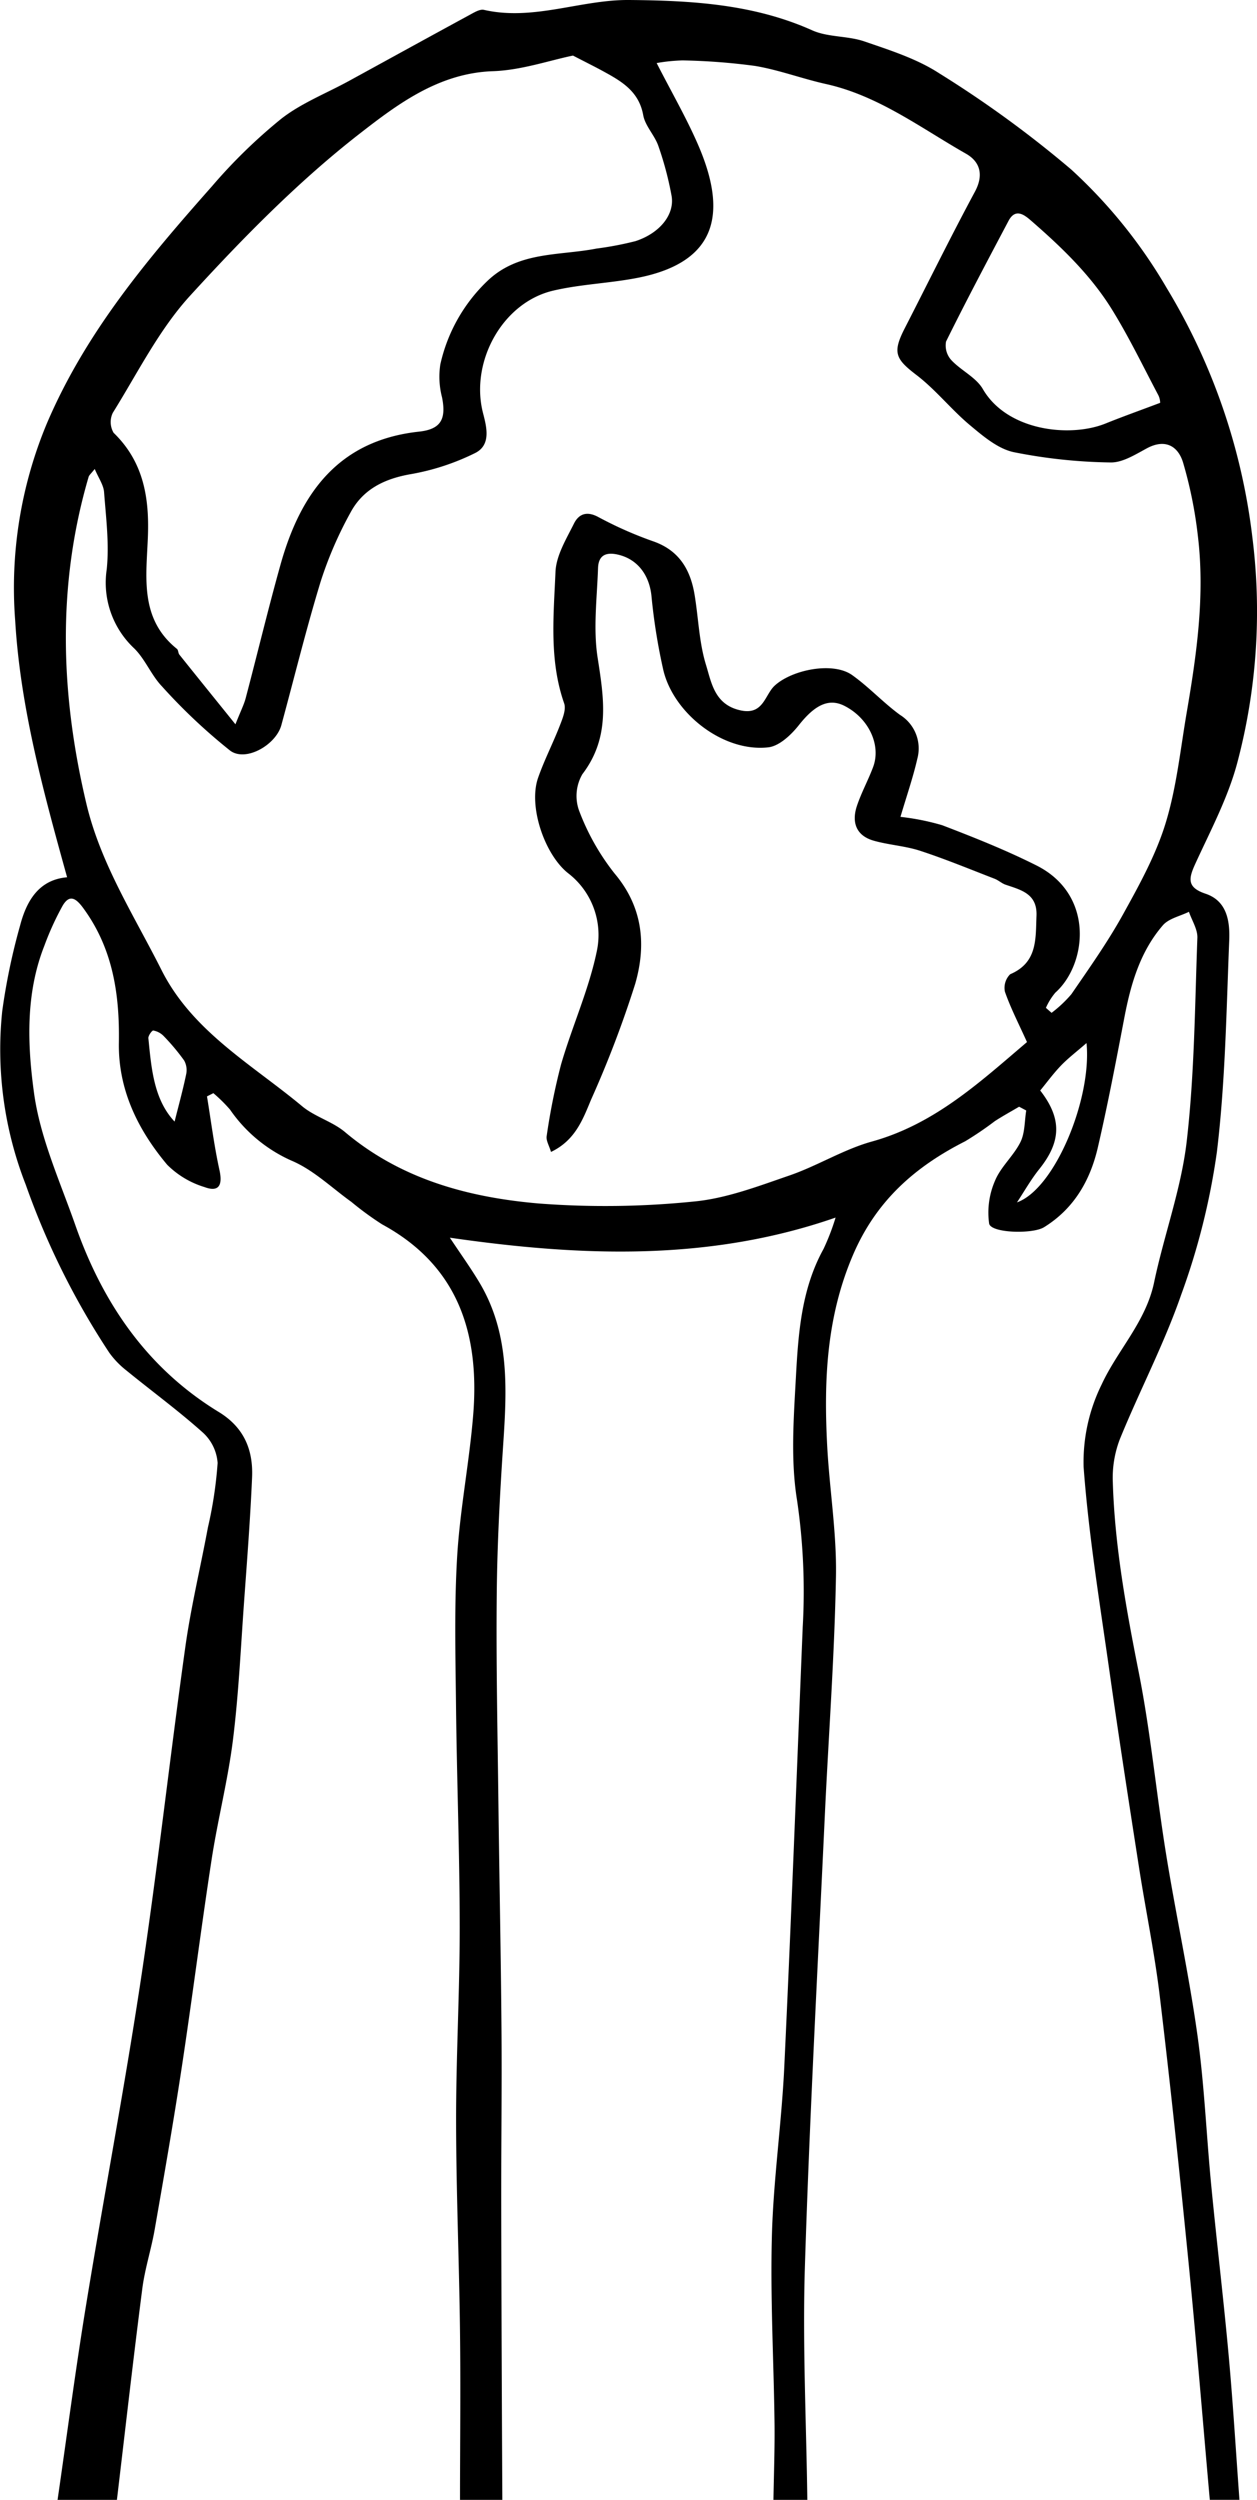 <svg id="Group_5245" data-name="Group 5245" xmlns="http://www.w3.org/2000/svg" xmlns:xlink="http://www.w3.org/1999/xlink" width="182.045" height="361.958" viewBox="0 0 182.045 361.958">
  <defs>
    <clipPath id="clip-path">
      <rect id="Rectangle_2473" data-name="Rectangle 2473" width="182.045" height="361.958" fill="none"/>
    </clipPath>
  </defs>
  <g id="Group_4493" data-name="Group 4493" clip-path="url(#clip-path)">
    <path id="Path_11718" data-name="Path 11718" d="M8.337,361.958c1.361-9.371,2.587-18.764,4.113-28.108,2.591-15.865,5.609-31.664,8-47.558s4.158-31.885,6.387-47.807c.814-5.811,2.2-11.54,3.272-17.317a59.894,59.894,0,0,0,1.408-9.344,6.585,6.585,0,0,0-2.147-4.409c-3.535-3.164-7.382-5.978-11.065-8.981a12.723,12.723,0,0,1-2.478-2.571,111.385,111.385,0,0,1-12.1-24.334A53.735,53.735,0,0,1,.321,146.417,91.451,91.451,0,0,1,2.912,134c.938-3.587,2.729-6.631,6.807-6.978C6.285,114.646,2.943,102.435,2.2,89.862A61.744,61.744,0,0,1,6.8,61.281C12.477,48.007,21.42,37.454,30.709,26.959a77.48,77.48,0,0,1,10-9.743c2.92-2.289,6.536-3.688,9.837-5.5C56.4,8.513,62.253,5.288,68.121,2.1c.608-.331,1.387-.8,1.963-.673C77.26,3.066,84.1-.062,91.139,0c9.039.08,18,.59,26.48,4.387,2.3,1.031,5.146.779,7.571,1.613,3.7,1.273,7.571,2.5,10.81,4.6a159.4,159.4,0,0,1,19.145,13.948,73.083,73.083,0,0,1,13.811,17.136,90.2,90.2,0,0,1,12.42,36.127,85.563,85.563,0,0,1-2.167,32.559c-1.334,5.071-3.875,9.845-6.081,14.657-.985,2.148-1.287,3.455,1.468,4.377,3.146,1.053,3.536,4.056,3.426,6.765-.415,10.229-.562,20.507-1.789,30.649a100.919,100.919,0,0,1-5.173,20.66c-2.474,7.139-6.025,13.9-8.883,20.916a15.62,15.62,0,0,0-1.015,6.2c.28,9.323,1.959,18.451,3.768,27.595,1.713,8.658,2.532,17.489,3.94,26.212,1.415,8.77,3.315,17.467,4.547,26.259,1.012,7.228,1.3,14.554,2.007,21.827.792,8.182,1.772,16.346,2.516,24.532.634,6.969,1.051,13.957,1.563,20.937h-4.294c-1.017-11.452-1.942-22.913-3.076-34.353-1.277-12.884-2.633-25.762-4.174-38.617-.748-6.24-2.04-12.414-3.006-18.629-1.451-9.334-2.9-18.67-4.226-28.023-1.407-9.957-3.047-19.906-3.793-29.918a25.4,25.4,0,0,1,2.606-11.944c2.313-5,6.408-9.079,7.6-14.782,1.434-6.845,3.926-13.532,4.725-20.43,1.129-9.753,1.18-19.634,1.544-29.466.046-1.241-.794-2.515-1.223-3.774-1.28.635-2.916.962-3.777,1.959-3.284,3.8-4.639,8.484-5.569,13.336-1.2,6.286-2.4,12.579-3.842,18.813-1.105,4.783-3.453,8.88-7.8,11.566-1.638,1.013-7.683.862-7.947-.532a11.564,11.564,0,0,1,.854-6.208c.834-2.022,2.694-3.6,3.68-5.589.662-1.335.585-3.038.839-4.576l-1.032-.547c-1.173.694-2.373,1.348-3.515,2.09a48.475,48.475,0,0,1-4.286,2.911c-7.272,3.687-12.893,8.607-16.262,16.479-3.834,8.957-4.218,18.083-3.741,27.443.324,6.359,1.395,12.713,1.28,19.054-.21,11.612-1.081,23.211-1.621,34.818-1.01,21.7-2.193,43.391-2.877,65.1-.355,11.258.205,22.546.352,33.821h-4.908c.059-3.679.2-7.358.159-11.036-.112-9.044-.621-18.1-.385-27.128.214-8.211,1.415-16.392,1.8-24.6,1-21.21,1.8-42.43,2.667-63.646a90.638,90.638,0,0,0-.827-18.355c-.934-5.78-.485-11.84-.163-17.751.346-6.367.791-12.789,4-18.6a33.318,33.318,0,0,0,1.748-4.547c-18.3,6.364-36.879,5.651-55.862,2.912,1.589,2.4,3.049,4.421,4.318,6.554,4.352,7.319,3.945,15.325,3.407,23.395-.48,7.193-.864,14.4-.934,21.609-.1,10.042.118,20.088.239,30.132.132,11.02.363,22.039.449,33.06.067,8.561-.055,17.123-.037,25.684q.044,21.162.159,42.324H66.62c.006-8.129.1-16.258,0-24.385-.123-10.171-.556-20.339-.566-30.51-.01-9.351.531-18.7.524-28.055-.009-10.683-.418-21.365-.535-32.049-.08-7.206-.264-14.432.166-21.616.412-6.879,1.781-13.7,2.328-20.574.924-11.636-2.146-21.5-13.2-27.5a44.8,44.8,0,0,1-4.453-3.254c-2.859-2.051-5.5-4.635-8.666-5.97a21.339,21.339,0,0,1-8.912-7.4,22.079,22.079,0,0,0-2.405-2.371l-.923.466c.586,3.568,1.034,7.167,1.81,10.694.47,2.138-.07,3.219-2.154,2.444a13,13,0,0,1-5.418-3.235c-4.249-5.064-7.115-10.876-7-17.688.114-7.04-.877-13.682-5.211-19.546-1.11-1.5-2-1.864-2.939-.27a41.27,41.27,0,0,0-2.641,5.788c-2.745,6.949-2.458,14.346-1.491,21.365.9,6.514,3.766,12.783,5.975,19.086,3.95,11.271,10.4,20.73,20.769,27.056,3.68,2.244,5,5.5,4.829,9.473-.258,6-.724,11.99-1.156,17.98-.482,6.675-.786,13.375-1.611,20.009-.726,5.833-2.209,11.568-3.1,17.386-1.537,10.008-2.8,20.058-4.321,30.069-1.186,7.819-2.547,15.613-3.906,23.4-.5,2.9-1.433,5.726-1.806,8.633-1.31,10.178-2.463,20.377-3.675,30.568ZM79.8,166.792c-.264-.9-.74-1.654-.628-2.3a93.933,93.933,0,0,1,2.081-10.363c1.6-5.522,4.037-10.846,5.188-16.445a11.276,11.276,0,0,0-4.192-11.272c-3.38-2.708-5.756-9.653-4.325-13.778.9-2.585,2.171-5.037,3.16-7.593.393-1.015.93-2.312.618-3.206-2.183-6.249-1.521-12.69-1.253-19.042.1-2.368,1.561-4.743,2.673-6.98.68-1.367,1.83-1.878,3.549-.94A55.6,55.6,0,0,0,94.662,78.4c3.712,1.318,5.328,4.1,5.928,7.691.566,3.392.653,6.917,1.653,10.167.8,2.6,1.238,5.778,5.018,6.6,3.3.716,3.493-2.243,4.923-3.573,2.478-2.3,8.428-3.528,11.229-1.538,2.444,1.737,4.511,4,6.938,5.767a5.72,5.72,0,0,1,2.5,6.349c-.622,2.721-1.545,5.373-2.441,8.412a34.96,34.96,0,0,1,6.044,1.21c4.621,1.77,9.242,3.609,13.658,5.828,8.453,4.248,7.307,14.329,2.728,18.414a9.138,9.138,0,0,0-1.366,2.2l.819.724a17.976,17.976,0,0,0,2.869-2.7c2.591-3.776,5.252-7.534,7.466-11.531,2.355-4.254,4.764-8.609,6.177-13.218,1.593-5.194,2.147-10.713,3.07-16.1,1.443-8.426,2.638-16.893,1.611-25.456a62.249,62.249,0,0,0-2.149-10.675c-.713-2.343-2.549-3.5-5.229-2.065-1.676.9-3.55,2.1-5.3,2.053a76.457,76.457,0,0,1-14.013-1.494c-2.3-.5-4.439-2.328-6.344-3.921-2.7-2.26-4.932-5.11-7.72-7.242-3.045-2.329-3.511-3.241-1.7-6.773,3.377-6.592,6.65-13.24,10.157-19.762,1.312-2.44.758-4.347-1.288-5.511-6.564-3.733-12.674-8.4-20.277-10.089-3.449-.767-6.8-2.04-10.271-2.621a91.053,91.053,0,0,0-10.508-.8A25.54,25.54,0,0,0,95.1,9.13c2.165,4.231,4.286,7.9,5.965,11.752,4.163,9.559,3.181,16.985-8.637,19.329-4.064.806-8.274.925-12.3,1.867C72.751,43.8,68.046,52.415,69.957,59.822c.516,2,1.207,4.629-1.178,5.789a34.174,34.174,0,0,1-9.154,3.019c-3.869.65-7.026,2.161-8.859,5.575a55.914,55.914,0,0,0-4.319,9.975c-2.1,6.876-3.809,13.873-5.7,20.815-.778,2.858-5.149,5.377-7.416,3.689a81.99,81.99,0,0,1-9.871-9.3c-1.553-1.621-2.419-3.911-4.006-5.485a13.03,13.03,0,0,1-4-11.444c.386-3.681-.1-7.469-.382-11.2-.08-1.047-.805-2.046-1.354-3.352-.532.678-.807.885-.885,1.15C8.215,84.8,8.772,100.6,12.514,116.383,14.579,125.1,19.44,132.6,23.4,140.471c4.469,8.878,13.08,13.643,20.353,19.7,1.841,1.533,4.4,2.214,6.227,3.755,8.133,6.844,17.9,9.457,28.062,10.33a126.647,126.647,0,0,0,22.411-.282c4.706-.436,9.339-2.214,13.873-3.772,4.069-1.4,7.833-3.776,11.953-4.919,9.121-2.531,15.689-8.656,22.454-14.4-1.2-2.659-2.366-4.914-3.195-7.287a2.77,2.77,0,0,1,.761-2.535c3.976-1.693,3.675-5.117,3.811-8.467.129-3.19-2.225-3.731-4.469-4.494-.566-.192-1.038-.648-1.6-.865-3.576-1.381-7.125-2.849-10.765-4.042-2.167-.71-4.519-.841-6.723-1.463-2.573-.726-3.241-2.674-2.448-5.046.642-1.922,1.634-3.723,2.345-5.626,1.2-3.214-.682-7.117-4.187-8.871-2.278-1.14-4.3-.061-6.554,2.79-1.115,1.409-2.842,3.052-4.444,3.231-6.553.734-13.708-4.922-15.194-11.16a85.658,85.658,0,0,1-1.726-10.791c-.328-3.085-2.086-5.317-4.851-5.952-1.865-.428-2.825.2-2.884,1.955-.145,4.326-.715,8.747-.059,12.966.926,5.957,1.843,11.549-2.206,16.867a6.27,6.27,0,0,0-.492,5.244,33.843,33.843,0,0,0,5.151,9.134c4.133,4.9,4.6,10.387,2.989,15.983A155.811,155.811,0,0,1,85.6,159.225c-1.18,2.829-2.276,5.881-5.805,7.567M82.977,8.048c-3.435.707-7.5,2.124-11.6,2.262-7.818.264-13.821,4.793-19.247,9.012-8.913,6.931-16.954,15.13-24.6,23.495-4.515,4.942-7.606,11.2-11.193,16.955a3.073,3.073,0,0,0,.117,2.895c4.27,4.135,5.165,9.243,4.97,14.868-.2,5.839-1.307,11.993,4.2,16.418.206.166.171.6.353.833,2.525,3.159,5.069,6.3,8.12,10.086.781-1.969,1.238-2.85,1.485-3.787,1.7-6.44,3.249-12.92,5.043-19.332,2.887-10.319,8.38-17.99,20.058-19.255,3.188-.345,3.958-1.82,3.334-4.969a11.835,11.835,0,0,1-.245-4.776,23.859,23.859,0,0,1,6.739-12c4.518-4.4,10.433-3.7,15.875-4.762a47.541,47.541,0,0,0,5.653-1.077c3.539-1.157,5.7-3.876,5.219-6.574a47.768,47.768,0,0,0-1.91-7.2c-.538-1.559-1.913-2.9-2.194-4.462-.612-3.411-3.069-4.867-5.688-6.3-1.357-.742-2.744-1.429-4.491-2.333m85.047,50.278a2.656,2.656,0,0,0-.259-1.084c-2.2-4.161-4.245-8.418-6.716-12.413-3.089-5-7.323-9.056-11.738-12.891-.986-.856-2.259-1.826-3.252.049-3.065,5.8-6.139,11.59-9.045,17.466a3.14,3.14,0,0,0,.757,2.683c1.408,1.517,3.584,2.493,4.572,4.2,3.531,6.083,12.639,7.059,17.77,4.988,2.436-.984,4.915-1.865,7.909-2.994m-10.665,92.7c-1.431,1.245-2.638,2.159-3.677,3.235-1.105,1.146-2.051,2.446-3.029,3.633,3.182,4.093,3.041,7.425-.149,11.4-1.2,1.5-2.152,3.195-3.217,4.8,5.5-1.953,10.868-15.053,10.072-23.074M25.285,162.4c.578-2.314,1.2-4.561,1.672-6.837a2.874,2.874,0,0,0-.288-2.013A30.817,30.817,0,0,0,23.692,150a2.775,2.775,0,0,0-1.49-.788c-.185-.03-.75.748-.713,1.115.439,4.421.8,8.888,3.8,12.074" transform="translate(0 0)"/>
  </g>
</svg>
